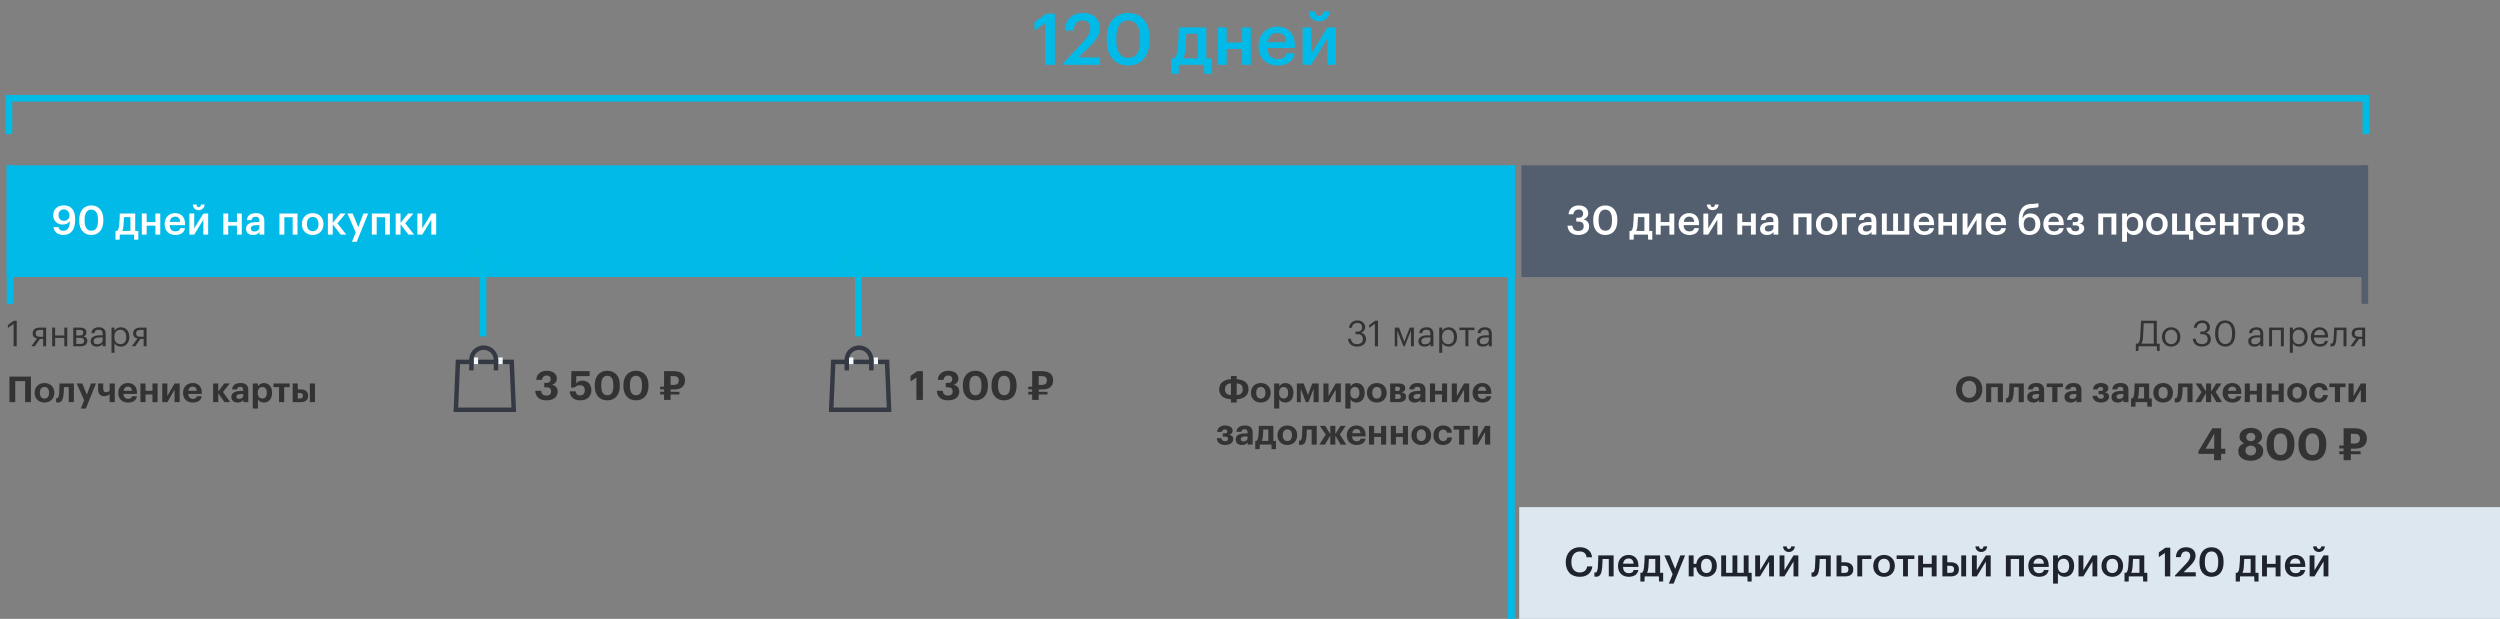<svg width="1119" height="277" viewBox="0 0 1119 277" fill="none" xmlns="http://www.w3.org/2000/svg">
<rect x="0" y="0" width="1119" height="277" fill="#808080" stroke="none"/>
<path d="M467.856 29H472.144V6.12H468.336L463.024 9.896V13.64L467.856 10.344V29ZM475.886 29H492.43V25.704H482.702L487.79 20.744C490.51 18.12 492.27 15.528 492.27 12.552C492.27 8.52 489.454 5.8 484.718 5.8C479.886 5.8 476.878 8.68 476.59 13.672H480.494C480.878 10.44 482.318 9.128 484.59 9.128C486.798 9.128 488.014 10.472 488.014 12.616C488.014 14.792 486.702 16.808 484.526 19.112L475.886 28.232V29ZM504.982 29.32C510.966 29.32 514.55 24.936 514.55 18.056V16.904C514.55 10.024 510.774 5.8 504.982 5.8C499.222 5.8 495.382 10.056 495.382 17V18.152C495.382 25.032 499.158 29.32 504.982 29.32ZM505.078 25.928C501.654 25.928 499.67 23.304 499.67 18.12V16.968C499.67 11.88 501.558 9.128 505.014 9.128C508.438 9.128 510.294 12.072 510.294 16.936V18.056C510.294 23.24 508.598 25.928 505.078 25.928ZM530.597 21.896C530.789 19.848 530.949 17.16 531.013 15.112H536.101V26.12H529.605C530.117 25.096 530.405 23.752 530.597 21.896ZM527.653 29H538.949L539.077 33.064H542.373V26.12H539.941V12.264H527.653C527.653 14.472 527.461 18.792 527.141 21.64C526.853 24.04 526.469 25.704 525.285 26.12H524.229V33.064H527.525L527.653 29ZM555.995 29H559.867V12.264H555.995V19.016H549.051V12.264H545.179V29H549.051V21.896H555.995V29ZM571.82 29.32C576.108 29.32 578.956 27.4 579.5 23.88H575.756C575.468 25.512 574.252 26.44 571.916 26.44C569.036 26.44 567.436 24.648 567.308 21.48H579.564V20.36C579.564 14.376 575.82 11.912 571.66 11.912C566.892 11.912 563.34 15.368 563.34 20.552V20.808C563.34 26.088 566.892 29.32 571.82 29.32ZM567.372 18.888C567.756 16.296 569.324 14.728 571.66 14.728C574.06 14.728 575.532 16.008 575.724 18.888H567.372ZM590.415 9.576C593.071 9.576 594.991 7.752 595.151 5.096H592.271C592.143 6.216 591.599 7.176 590.415 7.176C589.263 7.176 588.783 6.216 588.687 5.096H585.775C585.935 7.752 587.727 9.576 590.415 9.576ZM586.895 29L594.127 17.16V29H597.967V12.264H594.127L586.895 24.104V12.264H583.023V29H586.895Z" fill="#02BAE8"/>
<path d="M959.204 150.984C959.364 148.776 959.476 146.152 959.54 144.696H964.02V153.832H958.452C958.932 153.16 959.124 152.152 959.204 150.984ZM957.22 155H965.428L965.508 157.08H966.66V153.832H965.38V143.56H958.308C958.308 143.56 958.228 147.704 957.956 150.872C957.78 152.552 957.524 153.576 956.708 153.832H955.988V157.08H957.14L957.22 155ZM971.8 155.144C974.184 155.144 975.928 153.4 975.928 150.872V150.744C975.928 148.232 974.184 146.488 971.816 146.488C969.448 146.488 967.704 148.248 967.704 150.76V150.888C967.704 153.336 969.416 155.144 971.8 155.144ZM971.816 154.04C970.12 154.04 969.08 152.792 969.08 150.888V150.76C969.08 148.84 970.136 147.592 971.816 147.592C973.48 147.592 974.552 148.84 974.552 150.776V150.888C974.552 152.776 973.496 154.04 971.816 154.04ZM985.515 155.144C987.883 155.144 989.579 153.896 989.579 151.816C989.579 150.232 988.715 149.288 987.371 148.936C988.411 148.504 989.179 147.736 989.179 146.44C989.179 144.856 987.915 143.416 985.739 143.416C983.563 143.416 982.075 144.904 981.995 146.712H983.211C983.355 145.416 984.315 144.552 985.739 144.552C987.131 144.552 987.819 145.384 987.819 146.472C987.819 147.72 987.163 148.424 985.675 148.424H984.875V149.592H985.739C987.355 149.592 988.155 150.344 988.155 151.816C988.155 153.16 987.339 154.024 985.547 154.024C983.739 154.024 982.923 152.984 982.795 151.624H981.515C981.595 153.624 983.083 155.144 985.515 155.144ZM996.035 155.144C998.851 155.144 1000.47 152.904 1000.47 149.576V148.936C1000.47 145.672 998.819 143.416 996.003 143.416C993.203 143.416 991.491 145.592 991.491 148.968V149.608C991.491 152.936 993.299 155.144 996.035 155.144ZM996.035 153.992C994.131 153.992 992.915 152.488 992.915 149.592V148.952C992.915 146.136 994.067 144.536 996.003 144.536C997.939 144.536 999.059 146.264 999.059 148.92V149.56C999.059 152.456 998.035 153.992 996.035 153.992ZM1009.22 154.088C1008.06 154.088 1007.64 153.544 1007.64 152.68C1007.64 151.448 1008.87 151.032 1010.55 151.032H1011.7V152.072C1011.7 153.368 1010.63 154.088 1009.22 154.088ZM1009.1 155.144C1010.33 155.144 1011.08 154.728 1011.7 153.944V155H1013.03V149.48C1013.03 147.144 1011.58 146.488 1009.98 146.488C1008.36 146.488 1006.84 147.192 1006.66 149.096H1007.99C1008.12 148.072 1008.76 147.592 1009.91 147.592C1011.19 147.592 1011.7 148.152 1011.7 149.48V150.088H1010.5C1008.36 150.088 1006.31 150.744 1006.31 152.68C1006.31 154.392 1007.54 155.144 1009.1 155.144ZM1020.92 155H1022.25V146.632H1015.64V155H1016.97V147.752H1020.92V155ZM1028.97 154.04C1027.34 154.04 1026.22 153.032 1026.22 150.888V150.76C1026.22 148.616 1027.4 147.592 1028.95 147.592C1030.36 147.592 1031.53 148.648 1031.53 150.76V150.888C1031.53 152.92 1030.63 154.04 1028.97 154.04ZM1024.94 157.912H1026.27V153.624C1026.75 154.456 1027.72 155.144 1029.1 155.144C1031.4 155.144 1032.91 153.384 1032.91 150.824V150.696C1032.91 148.088 1031.29 146.488 1029.1 146.488C1027.88 146.488 1026.75 147.224 1026.27 148.04V146.632H1024.94V157.912ZM1038.39 155.144C1040.28 155.144 1041.67 154.264 1041.96 152.584H1040.63C1040.46 153.56 1039.71 154.04 1038.41 154.04C1036.7 154.04 1035.79 152.984 1035.72 151.08H1042.03V150.648C1042.03 147.656 1040.2 146.488 1038.27 146.488C1035.96 146.488 1034.35 148.248 1034.35 150.776V150.904C1034.35 153.48 1036.03 155.144 1038.39 155.144ZM1035.77 150.008C1035.99 148.52 1036.91 147.592 1038.27 147.592C1039.64 147.592 1040.54 148.28 1040.67 150.008H1035.77ZM1045.74 151.768C1045.85 150.536 1045.92 148.856 1045.95 147.752H1048.96V155H1050.28V146.632H1044.76C1044.76 146.632 1044.72 149.736 1044.52 151.688C1044.41 152.856 1044.25 153.8 1043.56 153.8C1043.26 153.8 1043.12 153.736 1043.12 153.736V155C1043.12 155 1043.26 155.08 1043.68 155.08C1045.04 155.08 1045.55 153.976 1045.74 151.768ZM1057.32 147.688V150.712H1055.75C1054.44 150.712 1053.96 150.168 1053.96 149.256V149.208C1053.96 148.232 1054.51 147.688 1055.75 147.688H1057.32ZM1055.88 151.72H1057.32V155H1058.65V146.632H1055.83C1054.07 146.632 1052.63 147.368 1052.63 149.208V149.256C1052.63 150.664 1053.53 151.288 1054.57 151.496L1052.03 155H1053.55L1055.88 151.72Z" fill="#333333"/>
<rect width="675" height="50" transform="translate(3 74)" fill="#02BAE8"/>
<path d="M28.598 98.844C27.122 98.844 26.186 97.818 26.186 96.27C26.186 94.74 27.14 93.714 28.58 93.714C30.056 93.714 31.082 94.722 31.082 96.45C31.082 97.872 30.056 98.844 28.598 98.844ZM28.436 105.162C31.748 105.162 33.62 102.804 33.62 98.574V97.908C33.62 94.2 31.964 91.932 28.598 91.932C25.664 91.932 23.828 93.714 23.828 96.342C23.828 98.88 25.61 100.518 28.094 100.518C29.624 100.518 30.668 99.87 31.262 98.898C31.226 101.832 30.236 103.308 28.4 103.308C27.014 103.308 26.42 102.66 26.186 101.652H23.936C24.242 103.866 25.808 105.162 28.436 105.162ZM40.867 105.18C44.233 105.18 46.249 102.714 46.249 98.844V98.196C46.249 94.326 44.125 91.95 40.867 91.95C37.627 91.95 35.467 94.344 35.467 98.25V98.898C35.467 102.768 37.591 105.18 40.867 105.18ZM40.921 103.272C38.995 103.272 37.879 101.796 37.879 98.88V98.232C37.879 95.37 38.941 93.822 40.885 93.822C42.811 93.822 43.855 95.478 43.855 98.214V98.844C43.855 101.76 42.901 103.272 40.921 103.272ZM55.275 101.004C55.383 99.852 55.473 98.34 55.509 97.188H58.371V103.38H54.717C55.005 102.804 55.167 102.048 55.275 101.004ZM53.619 105H59.973L60.045 107.286H61.899V103.38H60.531V95.586H53.619C53.619 96.828 53.511 99.258 53.331 100.86C53.169 102.21 52.953 103.146 52.287 103.38H51.693V107.286H53.547L53.619 105ZM69.562 105H71.74V95.586H69.562V99.384H65.656V95.586H63.478V105H65.656V101.004H69.562V105ZM78.463 105.18C80.875 105.18 82.477 104.1 82.783 102.12H80.677C80.515 103.038 79.831 103.56 78.517 103.56C76.897 103.56 75.997 102.552 75.925 100.77H82.819V100.14C82.819 96.774 80.713 95.388 78.373 95.388C75.691 95.388 73.693 97.332 73.693 100.248V100.392C73.693 103.362 75.691 105.18 78.463 105.18ZM75.961 99.312C76.177 97.854 77.059 96.972 78.373 96.972C79.723 96.972 80.551 97.692 80.659 99.312H75.961ZM88.923 94.074C90.417 94.074 91.497 93.048 91.587 91.554H89.967C89.895 92.184 89.589 92.724 88.923 92.724C88.275 92.724 88.005 92.184 87.951 91.554H86.313C86.403 93.048 87.411 94.074 88.923 94.074ZM86.943 105L91.011 98.34V105H93.171V95.586H91.011L86.943 102.246V95.586H84.765V105H86.943ZM106.054 105H108.232V95.586H106.054V99.384H102.148V95.586H99.97V105H102.148V101.004H106.054V105ZM113.804 103.614C112.724 103.614 112.292 103.092 112.292 102.3C112.292 101.148 113.354 100.77 115.01 100.77H116.126V101.706C116.126 102.912 115.136 103.614 113.804 103.614ZM113.282 105.18C114.722 105.18 115.55 104.658 116.162 103.848V105H118.304V98.826C118.304 96.252 116.648 95.388 114.542 95.388C112.436 95.388 110.69 96.306 110.51 98.502H112.616C112.724 97.566 113.282 97.026 114.416 97.026C115.694 97.026 116.126 97.656 116.126 98.916V99.402H114.956C112.256 99.402 110.132 100.194 110.132 102.39C110.132 104.352 111.554 105.18 113.282 105.18ZM130.993 105H133.171V95.586H125.089V105H127.267V97.206H130.993V105ZM139.953 105.18C142.725 105.18 144.795 103.272 144.795 100.338V100.194C144.795 97.314 142.725 95.388 139.971 95.388C137.199 95.388 135.129 97.332 135.129 100.248V100.392C135.129 103.254 137.181 105.18 139.953 105.18ZM139.971 103.488C138.315 103.488 137.361 102.282 137.361 100.356V100.212C137.361 98.268 138.351 97.098 139.971 97.098C141.591 97.098 142.563 98.286 142.563 100.23V100.356C142.563 102.282 141.591 103.488 139.971 103.488ZM152.469 105H154.989L151.029 99.942L154.683 95.586H152.307L148.941 99.762V95.586H146.763V105H148.941V100.392L152.469 105ZM157.528 108.222H159.67L164.8 95.586H162.676L160.372 101.652L157.87 95.586H155.512L159.238 104.046L157.528 108.222ZM172.337 105H174.515V95.586H166.433V105H168.611V97.206H172.337V105ZM182.809 105H185.329L181.369 99.942L185.023 95.586H182.647L179.281 99.762V95.586H177.103V105H179.281V100.392L182.809 105ZM189.001 105L193.069 98.34V105H195.229V95.586H193.069L189.001 102.246V95.586H186.823V105H189.001Z" fill="white"/>
<rect width="439" height="50" transform="translate(680 227)" fill="#DDE7F0"/>
<rect width="378" height="50" transform="translate(681 74)" fill="#535E6E"/>
<path d="M706.472 105.18C709.424 105.18 711.296 103.704 711.296 101.328C711.296 99.618 710.306 98.556 708.812 98.214C710.054 97.746 710.9 96.864 710.9 95.406C710.9 93.498 709.334 91.95 706.652 91.95C703.898 91.95 702.224 93.66 702.098 95.892H704.222C704.366 94.596 705.248 93.768 706.616 93.768C707.948 93.768 708.614 94.542 708.614 95.586C708.614 96.792 707.948 97.476 706.472 97.476H705.554V99.186H706.544C708.11 99.186 708.866 99.888 708.866 101.292C708.866 102.57 708.092 103.38 706.418 103.38C704.69 103.38 703.934 102.372 703.808 101.022H701.63C701.738 103.488 703.412 105.18 706.472 105.18ZM718.533 105.18C721.899 105.18 723.915 102.714 723.915 98.844V98.196C723.915 94.326 721.791 91.95 718.533 91.95C715.293 91.95 713.133 94.344 713.133 98.25V98.898C713.133 102.768 715.257 105.18 718.533 105.18ZM718.587 103.272C716.661 103.272 715.545 101.796 715.545 98.88V98.232C715.545 95.37 716.607 93.822 718.551 93.822C720.477 93.822 721.521 95.478 721.521 98.214V98.844C721.521 101.76 720.567 103.272 718.587 103.272ZM732.941 101.004C733.049 99.852 733.139 98.34 733.175 97.188H736.037V103.38H732.383C732.671 102.804 732.833 102.048 732.941 101.004ZM731.285 105H737.639L737.711 107.286H739.565V103.38H738.197V95.586H731.285C731.285 96.828 731.177 99.258 730.997 100.86C730.835 102.21 730.619 103.146 729.953 103.38H729.359V107.286H731.213L731.285 105ZM747.228 105H749.406V95.586H747.228V99.384H743.322V95.586H741.144V105H743.322V101.004H747.228V105ZM756.129 105.18C758.541 105.18 760.143 104.1 760.449 102.12H758.343C758.181 103.038 757.497 103.56 756.183 103.56C754.563 103.56 753.663 102.552 753.591 100.77H760.485V100.14C760.485 96.774 758.379 95.388 756.039 95.388C753.357 95.388 751.359 97.332 751.359 100.248V100.392C751.359 103.362 753.357 105.18 756.129 105.18ZM753.627 99.312C753.843 97.854 754.725 96.972 756.039 96.972C757.389 96.972 758.217 97.692 758.325 99.312H753.627ZM766.589 94.074C768.083 94.074 769.163 93.048 769.253 91.554H767.633C767.561 92.184 767.255 92.724 766.589 92.724C765.941 92.724 765.671 92.184 765.617 91.554H763.979C764.069 93.048 765.077 94.074 766.589 94.074ZM764.609 105L768.677 98.34V105H770.837V95.586H768.677L764.609 102.246V95.586H762.431V105H764.609ZM783.72 105H785.898V95.586H783.72V99.384H779.814V95.586H777.636V105H779.814V101.004H783.72V105ZM791.47 103.614C790.39 103.614 789.958 103.092 789.958 102.3C789.958 101.148 791.02 100.77 792.676 100.77H793.792V101.706C793.792 102.912 792.802 103.614 791.47 103.614ZM790.948 105.18C792.388 105.18 793.216 104.658 793.828 103.848V105H795.97V98.826C795.97 96.252 794.314 95.388 792.208 95.388C790.102 95.388 788.356 96.306 788.176 98.502H790.282C790.39 97.566 790.948 97.026 792.082 97.026C793.36 97.026 793.792 97.656 793.792 98.916V99.402H792.622C789.922 99.402 787.798 100.194 787.798 102.39C787.798 104.352 789.22 105.18 790.948 105.18ZM808.659 105H810.837V95.586H802.755V105H804.933V97.206H808.659V105ZM817.619 105.18C820.391 105.18 822.461 103.272 822.461 100.338V100.194C822.461 97.314 820.391 95.388 817.637 95.388C814.865 95.388 812.795 97.332 812.795 100.248V100.392C812.795 103.254 814.847 105.18 817.619 105.18ZM817.637 103.488C815.981 103.488 815.027 102.282 815.027 100.356V100.212C815.027 98.268 816.017 97.098 817.637 97.098C819.257 97.098 820.229 98.286 820.229 100.23V100.356C820.229 102.282 819.257 103.488 817.637 103.488ZM830.711 97.206V95.586H824.429V105H826.607V97.206H830.711ZM835.345 103.614C834.265 103.614 833.833 103.092 833.833 102.3C833.833 101.148 834.895 100.77 836.551 100.77H837.667V101.706C837.667 102.912 836.677 103.614 835.345 103.614ZM834.823 105.18C836.263 105.18 837.091 104.658 837.703 103.848V105H839.845V98.826C839.845 96.252 838.189 95.388 836.083 95.388C833.977 95.388 832.231 96.306 832.051 98.502H834.157C834.265 97.566 834.823 97.026 835.957 97.026C837.235 97.026 837.667 97.656 837.667 98.916V99.402H836.497C833.797 99.402 831.673 100.194 831.673 102.39C831.673 104.352 833.095 105.18 834.823 105.18ZM842.341 105H854.599V95.586H852.421V103.38H849.559V95.586H847.381V103.38H844.519V95.586H842.341V105ZM861.334 105.18C863.746 105.18 865.348 104.1 865.654 102.12H863.548C863.386 103.038 862.702 103.56 861.388 103.56C859.768 103.56 858.868 102.552 858.796 100.77H865.69V100.14C865.69 96.774 863.584 95.388 861.244 95.388C858.562 95.388 856.564 97.332 856.564 100.248V100.392C856.564 103.362 858.562 105.18 861.334 105.18ZM858.832 99.312C859.048 97.854 859.93 96.972 861.244 96.972C862.594 96.972 863.422 97.692 863.53 99.312H858.832ZM873.72 105H875.898V95.586H873.72V99.384H869.814V95.586H867.636V105H869.814V101.004H873.72V105ZM880.66 105L884.728 98.34V105H886.888V95.586H884.728L880.66 102.246V95.586H878.482V105H880.66ZM893.538 105.18C895.95 105.18 897.552 104.1 897.858 102.12H895.752C895.59 103.038 894.906 103.56 893.592 103.56C891.972 103.56 891.072 102.552 891 100.77H897.894V100.14C897.894 96.774 895.788 95.388 893.448 95.388C890.766 95.388 888.768 97.332 888.768 100.248V100.392C888.768 103.362 890.766 105.18 893.538 105.18ZM891.036 99.312C891.252 97.854 892.134 96.972 893.448 96.972C894.798 96.972 895.626 97.692 895.734 99.312H891.036ZM908.412 105.18C911.166 105.18 913.254 103.344 913.254 100.338V100.23C913.254 97.53 911.508 95.532 908.898 95.532C907.116 95.532 905.982 96.378 905.352 97.602H905.262C905.496 94.956 906.468 93.3 909.114 93.156L909.582 93.12C911.148 93.03 911.85 92.886 912.408 92.652V90.942C911.85 91.14 910.968 91.212 909.618 91.284L909.042 91.302C904.938 91.5 903.588 94.614 903.588 98.772V99.438C903.588 103.398 905.514 105.18 908.412 105.18ZM908.43 103.488C906.774 103.488 905.82 102.3 905.82 100.428V100.338C905.82 98.394 906.846 97.242 908.52 97.242C910.158 97.242 911.022 98.376 911.022 100.284V100.356C911.022 102.336 910.05 103.488 908.43 103.488ZM919.36 105.18C921.772 105.18 923.374 104.1 923.68 102.12H921.574C921.412 103.038 920.728 103.56 919.414 103.56C917.794 103.56 916.894 102.552 916.822 100.77H923.716V100.14C923.716 96.774 921.61 95.388 919.27 95.388C916.588 95.388 914.59 97.332 914.59 100.248V100.392C914.59 103.362 916.588 105.18 919.36 105.18ZM916.858 99.312C917.074 97.854 917.956 96.972 919.27 96.972C920.62 96.972 921.448 97.692 921.556 99.312H916.858ZM932.519 97.926C932.519 96.324 930.989 95.388 928.973 95.388C927.101 95.388 925.463 96.252 925.211 98.412H927.191C927.407 97.53 928.001 97.098 928.883 97.098C929.891 97.098 930.269 97.566 930.269 98.214V98.268C930.269 99.06 929.837 99.438 928.865 99.438H927.749V100.896H929.045C930.143 100.896 930.647 101.292 930.647 102.138V102.192C930.647 103.038 930.125 103.524 929.009 103.524C927.713 103.524 927.137 102.93 926.957 101.904H924.959C925.157 103.956 926.525 105.18 929.027 105.18C931.403 105.18 932.897 103.92 932.897 102.21V102.156C932.897 100.968 932.105 100.266 930.809 100.05C931.961 99.816 932.519 98.97 932.519 97.98V97.926ZM945.083 105H947.261V95.586H939.179V105H941.357V97.206H945.083V105ZM954.565 103.452C952.981 103.452 951.955 102.462 951.955 100.356V100.212C951.955 98.124 953.035 97.098 954.547 97.098C955.969 97.098 957.049 98.124 957.049 100.212V100.356C957.049 102.372 956.167 103.452 954.565 103.452ZM949.849 108.222H952.027V103.524C952.531 104.442 953.611 105.18 955.105 105.18C957.535 105.18 959.281 103.344 959.281 100.32V100.176C959.281 97.134 957.463 95.388 955.105 95.388C953.719 95.388 952.549 96.198 952.027 97.098V95.586H949.849V108.222ZM965.433 105.18C968.205 105.18 970.275 103.272 970.275 100.338V100.194C970.275 97.314 968.205 95.388 965.451 95.388C962.679 95.388 960.609 97.332 960.609 100.248V100.392C960.609 103.254 962.661 105.18 965.433 105.18ZM965.451 103.488C963.795 103.488 962.841 102.282 962.841 100.356V100.212C962.841 98.268 963.831 97.098 965.451 97.098C967.071 97.098 968.043 98.286 968.043 100.23V100.356C968.043 102.282 967.071 103.488 965.451 103.488ZM981.693 107.286V103.38H980.325V95.586H978.147V103.38H974.421V95.586H972.243V105H979.767L979.875 107.286H981.693ZM987.334 105.18C989.746 105.18 991.348 104.1 991.654 102.12H989.548C989.386 103.038 988.702 103.56 987.388 103.56C985.768 103.56 984.868 102.552 984.796 100.77H991.69V100.14C991.69 96.774 989.584 95.388 987.244 95.388C984.562 95.388 982.564 97.332 982.564 100.248V100.392C982.564 103.362 984.562 105.18 987.334 105.18ZM984.832 99.312C985.048 97.854 985.93 96.972 987.244 96.972C988.594 96.972 989.422 97.692 989.53 99.312H984.832ZM999.72 105H1001.9V95.586H999.72V99.384H995.814V95.586H993.636V105H995.814V101.004H999.72V105ZM1011.52 95.586H1003.58V97.206H1006.46V105H1008.64V97.206H1011.52V95.586ZM1017.15 105.18C1019.92 105.18 1021.99 103.272 1021.99 100.338V100.194C1021.99 97.314 1019.92 95.388 1017.17 95.388C1014.39 95.388 1012.32 97.332 1012.32 100.248V100.392C1012.32 103.254 1014.38 105.18 1017.15 105.18ZM1017.17 103.488C1015.51 103.488 1014.56 102.282 1014.56 100.356V100.212C1014.56 98.268 1015.55 97.098 1017.17 97.098C1018.79 97.098 1019.76 98.286 1019.76 100.23V100.356C1019.76 102.282 1018.79 103.488 1017.17 103.488ZM1023.96 105H1028.1C1030.35 105 1031.61 104.028 1031.61 102.228V102.174C1031.61 100.95 1030.82 100.302 1029.52 100.05C1030.67 99.78 1031.19 98.97 1031.19 97.98V97.944C1031.19 96.216 1029.74 95.586 1027.76 95.586H1023.96V105ZM1027.38 97.044C1028.4 97.044 1028.96 97.296 1028.96 98.16V98.196C1028.96 99.06 1028.49 99.438 1027.45 99.438H1026.14V97.044H1027.38ZM1027.76 100.896C1028.85 100.896 1029.38 101.31 1029.38 102.21V102.246C1029.38 103.164 1028.8 103.542 1027.68 103.542H1026.14V100.896H1027.76Z" fill="white"/>
<path d="M4 60L4 44H1059V60" stroke="#00BBE4" stroke-width="3"/>
<path d="M6.088 155H7.48V143.56H6.184L3.528 145.48V146.776L6.088 144.936V155ZM19.321 147.688V150.712H17.753C16.441 150.712 15.961 150.168 15.961 149.256V149.208C15.961 148.232 16.505 147.688 17.753 147.688H19.321ZM17.881 151.72H19.321V155H20.649V146.632H17.833C16.073 146.632 14.633 147.368 14.633 149.208V149.256C14.633 150.664 15.529 151.288 16.569 151.496L14.025 155H15.545L17.881 151.72ZM28.784 155H30.112V146.632H28.784V150.152H24.672V146.632H23.344V155H24.672V151.272H28.784V155ZM32.797 155H36.077C37.901 155 39.069 154.2 39.069 152.536V152.488C39.069 151.4 38.381 150.824 37.325 150.6C38.269 150.36 38.669 149.56 38.669 148.808V148.76C38.669 147.112 37.293 146.632 35.725 146.632H32.797V155ZM35.709 147.688C36.717 147.688 37.277 147.944 37.277 148.824V148.872C37.277 149.784 36.829 150.168 35.725 150.168H34.125V147.688H35.709ZM35.949 151.224C37.101 151.224 37.677 151.624 37.677 152.568V152.616C37.677 153.544 37.117 153.944 35.949 153.944H34.125V151.224H35.949ZM43.49 154.088C42.322 154.088 41.906 153.544 41.906 152.68C41.906 151.448 43.138 151.032 44.818 151.032H45.97V152.072C45.97 153.368 44.898 154.088 43.49 154.088ZM43.362 155.144C44.594 155.144 45.346 154.728 45.97 153.944V155H47.298V149.48C47.298 147.144 45.842 146.488 44.242 146.488C42.626 146.488 41.106 147.192 40.93 149.096H42.258C42.386 148.072 43.026 147.592 44.178 147.592C45.458 147.592 45.97 148.152 45.97 149.48V150.088H44.77C42.626 150.088 40.578 150.744 40.578 152.68C40.578 154.392 41.81 155.144 43.362 155.144ZM53.938 154.04C52.306 154.04 51.187 153.032 51.187 150.888V150.76C51.187 148.616 52.37 147.592 53.922 147.592C55.331 147.592 56.498 148.648 56.498 150.76V150.888C56.498 152.92 55.602 154.04 53.938 154.04ZM49.907 157.912H51.234V153.624C51.715 154.456 52.691 155.144 54.066 155.144C56.37 155.144 57.874 153.384 57.874 150.824V150.696C57.874 148.088 56.258 146.488 54.066 146.488C52.85 146.488 51.715 147.224 51.234 148.04V146.632H49.907V157.912ZM64.29 147.688V150.712H62.722C61.41 150.712 60.93 150.168 60.93 149.256V149.208C60.93 148.232 61.474 147.688 62.722 147.688H64.29ZM62.85 151.72H64.29V155H65.618V146.632H62.802C61.042 146.632 59.602 147.368 59.602 149.208V149.256C59.602 150.664 60.498 151.288 61.538 151.496L58.994 155H60.514L62.85 151.72Z" fill="#333333"/>
<path d="M607.374 155.144C609.742 155.144 611.438 153.896 611.438 151.816C611.438 150.232 610.574 149.288 609.23 148.936C610.27 148.504 611.038 147.736 611.038 146.44C611.038 144.856 609.774 143.416 607.598 143.416C605.422 143.416 603.934 144.904 603.854 146.712H605.07C605.214 145.416 606.174 144.552 607.598 144.552C608.99 144.552 609.678 145.384 609.678 146.472C609.678 147.72 609.022 148.424 607.534 148.424H606.734V149.592H607.598C609.214 149.592 610.014 150.344 610.014 151.816C610.014 153.16 609.198 154.024 607.406 154.024C605.598 154.024 604.782 152.984 604.654 151.624H603.374C603.454 153.624 604.942 155.144 607.374 155.144ZM615.401 155H616.793V143.56H615.497L612.84 145.48V146.776L615.401 144.936V155ZM628.17 155H628.778L631.546 147.944V155H632.858V146.632H631.002L628.57 152.888L626.202 146.632H624.298V155H625.434V147.944L628.17 155ZM637.787 154.088C636.619 154.088 636.203 153.544 636.203 152.68C636.203 151.448 637.435 151.032 639.115 151.032H640.267V152.072C640.267 153.368 639.195 154.088 637.787 154.088ZM637.659 155.144C638.891 155.144 639.643 154.728 640.267 153.944V155H641.595V149.48C641.595 147.144 640.139 146.488 638.539 146.488C636.923 146.488 635.403 147.192 635.227 149.096H636.555C636.683 148.072 637.323 147.592 638.475 147.592C639.755 147.592 640.267 148.152 640.267 149.48V150.088H639.067C636.923 150.088 634.875 150.744 634.875 152.68C634.875 154.392 636.107 155.144 637.659 155.144ZM648.235 154.04C646.603 154.04 645.483 153.032 645.483 150.888V150.76C645.483 148.616 646.667 147.592 648.219 147.592C649.627 147.592 650.795 148.648 650.795 150.76V150.888C650.795 152.92 649.899 154.04 648.235 154.04ZM644.203 157.912H645.531V153.624C646.011 154.456 646.987 155.144 648.363 155.144C650.667 155.144 652.171 153.384 652.171 150.824V150.696C652.171 148.088 650.555 146.488 648.363 146.488C647.147 146.488 646.011 147.224 645.531 148.04V146.632H644.203V157.912ZM659.95 146.632H653.214V147.752H655.918V155H657.246V147.752H659.95V146.632ZM663.927 154.088C662.759 154.088 662.343 153.544 662.343 152.68C662.343 151.448 663.575 151.032 665.255 151.032H666.407V152.072C666.407 153.368 665.335 154.088 663.927 154.088ZM663.799 155.144C665.031 155.144 665.783 154.728 666.407 153.944V155H667.735V149.48C667.735 147.144 666.279 146.488 664.679 146.488C663.063 146.488 661.543 147.192 661.367 149.096H662.695C662.823 148.072 663.463 147.592 664.615 147.592C665.895 147.592 666.407 148.152 666.407 149.48V150.088H665.207C663.063 150.088 661.015 150.744 661.015 152.68C661.015 154.392 662.247 155.144 663.799 155.144Z" fill="#333333"/>
<path d="M553.557 169.744V168.304H550.981V169.744C548.069 169.824 545.717 171.264 545.701 174.176V174.288C545.701 177.152 547.925 178.608 550.981 178.688V180.16H553.557V178.688C556.469 178.608 558.821 177.184 558.837 174.272V174.144C558.837 171.28 556.629 169.824 553.557 169.744ZM550.981 176.816C549.461 176.752 548.293 176.096 548.293 174.288V174.176C548.309 172.336 549.509 171.664 550.981 171.6V176.816ZM553.557 171.616C555.093 171.68 556.261 172.336 556.261 174.144V174.272C556.245 176.128 555.029 176.768 553.557 176.832V171.616ZM564.334 180.176C566.846 180.176 568.75 178.496 568.75 175.856V175.728C568.75 173.12 566.862 171.44 564.35 171.44C561.838 171.44 559.934 173.152 559.934 175.776V175.904C559.934 178.512 561.838 180.176 564.334 180.176ZM564.35 178.416C563.038 178.416 562.302 177.456 562.302 175.856V175.728C562.302 174.128 563.07 173.2 564.35 173.2C565.646 173.2 566.398 174.16 566.398 175.76V175.872C566.398 177.456 565.646 178.416 564.35 178.416ZM574.594 178.368C573.33 178.368 572.53 177.552 572.53 175.872V175.744C572.53 174.064 573.362 173.216 574.578 173.216C575.746 173.216 576.578 174.048 576.578 175.744V175.872C576.578 177.504 575.874 178.368 574.594 178.368ZM570.29 182.848H572.61V178.72C573.042 179.536 573.986 180.176 575.282 180.176C577.362 180.176 578.93 178.624 578.93 175.856V175.728C578.93 172.96 577.33 171.44 575.282 171.44C574.05 171.44 573.074 172.144 572.61 172.944V171.632H570.29V182.848ZM584.493 180H585.661L587.965 174.016V180H590.237V171.632H587.389L585.437 176.784L583.533 171.632H580.477V180H582.221V174.016L584.493 180ZM594.641 180L597.873 174.416V180H600.161V171.632H597.873L594.641 177.216V171.632H592.353V180H594.641ZM606.484 178.368C605.22 178.368 604.42 177.552 604.42 175.872V175.744C604.42 174.064 605.252 173.216 606.468 173.216C607.636 173.216 608.468 174.048 608.468 175.744V175.872C608.468 177.504 607.764 178.368 606.484 178.368ZM602.18 182.848H604.5V178.72C604.932 179.536 605.876 180.176 607.172 180.176C609.252 180.176 610.82 178.624 610.82 175.856V175.728C610.82 172.96 609.22 171.44 607.172 171.44C605.94 171.44 604.964 172.144 604.5 172.944V171.632H602.18V182.848ZM616.256 180.176C618.768 180.176 620.672 178.496 620.672 175.856V175.728C620.672 173.12 618.784 171.44 616.272 171.44C613.76 171.44 611.856 173.152 611.856 175.776V175.904C611.856 178.512 613.76 180.176 616.256 180.176ZM616.272 178.416C614.96 178.416 614.224 177.456 614.224 175.856V175.728C614.224 174.128 614.992 173.2 616.272 173.2C617.568 173.2 618.32 174.16 618.32 175.76V175.872C618.32 177.456 617.568 178.416 616.272 178.416ZM622.228 180H626.132C628.244 180 629.348 179.088 629.348 177.52V177.504C629.348 176.4 628.628 175.808 627.412 175.6C628.5 175.344 629.012 174.688 629.012 173.728V173.696C629.012 172.24 627.748 171.632 625.876 171.632H622.228V180ZM625.332 173.088C626.18 173.088 626.644 173.28 626.644 173.984V174C626.644 174.688 626.26 174.992 625.428 174.992H624.516V173.088H625.332ZM625.732 176.432C626.596 176.432 626.996 176.784 626.996 177.488V177.504C626.996 178.256 626.532 178.56 625.62 178.56H624.516V176.432H625.732ZM633.937 178.56C633.089 178.56 632.721 178.16 632.721 177.552C632.721 176.656 633.505 176.368 634.849 176.368H635.745V177.072C635.745 178 634.961 178.56 633.937 178.56ZM633.249 180.176C634.561 180.176 635.297 179.664 635.777 178.992V180H638.033V174.544C638.033 172.272 636.577 171.44 634.529 171.44C632.481 171.44 630.913 172.32 630.769 174.304H632.961C633.057 173.584 633.473 173.12 634.385 173.12C635.441 173.12 635.745 173.664 635.745 174.656V174.992H634.801C632.241 174.992 630.449 175.728 630.449 177.68C630.449 179.44 631.729 180.176 633.249 180.176ZM645.432 180H647.72V171.632H645.432V174.912H642.328V171.632H640.04V180H642.328V176.56H645.432V180ZM652.094 180L655.326 174.416V180H657.614V171.632H655.326L652.094 177.216V171.632H649.806V180H652.094ZM663.489 180.176C665.777 180.176 667.217 179.168 667.489 177.36H665.297C665.153 178.064 664.625 178.528 663.553 178.528C662.289 178.528 661.537 177.728 661.473 176.336H667.505V175.696C667.505 172.704 665.585 171.44 663.425 171.44C660.993 171.44 659.121 173.152 659.121 175.792V175.92C659.121 178.592 660.961 180.176 663.489 180.176ZM661.505 174.912C661.681 173.728 662.385 173.04 663.425 173.04C664.529 173.04 665.169 173.648 665.249 174.912H661.505ZM551.724 192.696C551.724 191.288 550.284 190.44 548.316 190.44C546.572 190.44 545.004 191.304 544.78 193.304H546.844C547.036 192.584 547.532 192.216 548.252 192.216C549.068 192.216 549.356 192.568 549.356 193.064V193.096C549.356 193.688 549.004 193.992 548.268 193.992H547.324V195.432H548.412C549.26 195.432 549.644 195.752 549.644 196.376V196.424C549.644 197.096 549.228 197.48 548.396 197.48C547.372 197.48 546.876 197.016 546.668 196.152H544.604C544.828 198.024 546.076 199.176 548.428 199.176C550.588 199.176 552.012 198.04 552.012 196.52V196.472C552.012 195.416 551.324 194.792 550.124 194.6C551.196 194.376 551.724 193.688 551.724 192.728V192.696ZM556.593 197.56C555.745 197.56 555.377 197.16 555.377 196.552C555.377 195.656 556.161 195.368 557.505 195.368H558.401V196.072C558.401 197 557.617 197.56 556.593 197.56ZM555.905 199.176C557.217 199.176 557.953 198.664 558.433 197.992V199H560.689V193.544C560.689 191.272 559.233 190.44 557.185 190.44C555.137 190.44 553.569 191.32 553.425 193.304H555.617C555.713 192.584 556.129 192.12 557.041 192.12C558.097 192.12 558.401 192.664 558.401 193.656V193.992H557.457C554.897 193.992 553.105 194.728 553.105 196.68C553.105 198.44 554.385 199.176 555.905 199.176ZM565.288 195.256C565.384 194.36 565.432 193.24 565.448 192.264H567.688V197.352H564.824C565.08 196.824 565.208 196.136 565.288 195.256ZM563.88 199H569.112L569.144 201.032H571.144V197.352H569.96V190.632H563.448C563.448 192.408 563.384 194.008 563.256 195.08C563.112 196.36 562.872 197.128 562.328 197.352H561.848V201.032H563.848L563.88 199ZM576.209 199.176C578.721 199.176 580.625 197.496 580.625 194.856V194.728C580.625 192.12 578.737 190.44 576.225 190.44C573.713 190.44 571.809 192.152 571.809 194.776V194.904C571.809 197.512 573.713 199.176 576.209 199.176ZM576.225 197.416C574.913 197.416 574.177 196.456 574.177 194.856V194.728C574.177 193.128 574.945 192.2 576.225 192.2C577.521 192.2 578.273 193.16 578.273 194.76V194.872C578.273 196.456 577.521 197.416 576.225 197.416ZM584.775 195.56C584.871 194.584 584.919 193.352 584.935 192.28H587.095V199H589.383V190.632H582.935C582.935 190.632 582.887 194.008 582.775 195.096C582.663 196.472 582.391 197.256 581.783 197.256C581.543 197.256 581.431 197.192 581.431 197.192V199.032C581.431 199.032 581.671 199.16 582.231 199.16C583.911 199.16 584.535 197.88 584.775 195.56ZM595.43 199H597.702V194.968L600.07 199H602.598L599.718 194.456L602.358 190.632H599.99L597.702 194.28V190.632H595.43V194.264L593.158 190.632H590.774L593.414 194.504L590.566 199H593.046L595.43 195V199ZM607.208 199.176C609.496 199.176 610.936 198.168 611.208 196.36H609.016C608.872 197.064 608.344 197.528 607.272 197.528C606.008 197.528 605.256 196.728 605.192 195.336H611.224V194.696C611.224 191.704 609.304 190.44 607.144 190.44C604.712 190.44 602.84 192.152 602.84 194.792V194.92C602.84 197.592 604.68 199.176 607.208 199.176ZM605.224 193.912C605.4 192.728 606.104 192.04 607.144 192.04C608.248 192.04 608.888 192.648 608.968 193.912H605.224ZM618.151 199H620.439V190.632H618.151V193.912H615.047V190.632H612.759V199H615.047V195.56H618.151V199ZM627.916 199H630.204V190.632H627.916V193.912H624.812V190.632H622.524V199H624.812V195.56H627.916V199ZM636.162 199.176C638.674 199.176 640.578 197.496 640.578 194.856V194.728C640.578 192.12 638.69 190.44 636.178 190.44C633.666 190.44 631.762 192.152 631.762 194.776V194.904C631.762 197.512 633.666 199.176 636.162 199.176ZM636.178 197.416C634.866 197.416 634.13 196.456 634.13 194.856V194.728C634.13 193.128 634.898 192.2 636.178 192.2C637.474 192.2 638.226 193.16 638.226 194.76V194.872C638.226 196.456 637.474 197.416 636.178 197.416ZM645.91 199.176C648.342 199.176 649.782 197.8 649.91 195.816H647.814C647.702 196.888 646.95 197.432 646.022 197.432C644.726 197.432 643.974 196.568 643.974 194.888V194.76C643.974 193.16 644.774 192.264 645.974 192.264C646.918 192.264 647.51 192.712 647.67 193.688H649.862C649.654 191.288 647.862 190.44 645.926 190.44C643.542 190.44 641.606 192.088 641.606 194.792V194.92C641.606 197.656 643.462 199.176 645.91 199.176ZM657.88 190.632H650.616V192.28H653.096V199H655.4V192.28H657.88V190.632ZM661.484 199L664.716 193.416V199H667.004V190.632H664.716L661.484 196.216V190.632H659.196V199H661.484Z" fill="#333333"/>
<path d="M11.256 180H13.848V168.56H4.232V180H6.824V170.608H11.256V180ZM19.896 180.176C22.408 180.176 24.312 178.496 24.312 175.856V175.728C24.312 173.12 22.424 171.44 19.912 171.44C17.4 171.44 15.496 173.152 15.496 175.776V175.904C15.496 178.512 17.4 180.176 19.896 180.176ZM19.912 178.416C18.6 178.416 17.864 177.456 17.864 175.856V175.728C17.864 174.128 18.632 173.2 19.912 173.2C21.208 173.2 21.96 174.16 21.96 175.76V175.872C21.96 177.456 21.208 178.416 19.912 178.416ZM28.462 176.56C28.558 175.584 28.606 174.352 28.622 173.28H30.782V180H33.07V171.632H26.622C26.622 171.632 26.574 175.008 26.462 176.096C26.35 177.472 26.078 178.256 25.47 178.256C25.23 178.256 25.118 178.192 25.118 178.192V180.032C25.118 180.032 25.358 180.16 25.918 180.16C27.598 180.16 28.222 178.88 28.462 176.56ZM36.189 182.848H38.429L42.957 171.632H40.733L38.861 176.656L36.829 171.632H34.333L37.661 179.152L36.189 182.848ZM51.38 180V171.632H49.075V174.848C48.916 175.056 48.468 175.552 47.523 175.552C46.58 175.552 46.212 175.024 46.212 173.888V171.632H43.907V174.208C43.907 176.384 45.044 177.344 46.611 177.344C48.196 177.344 48.9 176.592 49.075 176.4V180H51.38ZM57.302 180.176C59.59 180.176 61.03 179.168 61.302 177.36H59.11C58.966 178.064 58.438 178.528 57.366 178.528C56.102 178.528 55.35 177.728 55.286 176.336H61.318V175.696C61.318 172.704 59.398 171.44 57.238 171.44C54.806 171.44 52.934 173.152 52.934 175.792V175.92C52.934 178.592 54.774 180.176 57.302 180.176ZM55.318 174.912C55.494 173.728 56.198 173.04 57.238 173.04C58.342 173.04 58.982 173.648 59.062 174.912H55.318ZM68.245 180H70.532V171.632H68.245V174.912H65.141V171.632H62.852V180H65.141V176.56H68.245V180ZM74.906 180L78.138 174.416V180H80.426V171.632H78.138L74.906 177.216V171.632H72.618V180H74.906ZM86.302 180.176C88.59 180.176 90.03 179.168 90.302 177.36H88.11C87.966 178.064 87.438 178.528 86.366 178.528C85.102 178.528 84.35 177.728 84.286 176.336H90.318V175.696C90.318 172.704 88.398 171.44 86.238 171.44C83.806 171.44 81.934 173.152 81.934 175.792V175.92C81.934 178.592 83.774 180.176 86.302 180.176ZM84.318 174.912C84.494 173.728 85.198 173.04 86.238 173.04C87.342 173.04 87.982 173.648 88.062 174.912H84.318ZM100.471 180H103.095L99.799 175.456L102.855 171.632H100.391L97.687 175.216V171.632H95.383V180H97.687V176.048L100.471 180ZM107.046 178.56C106.198 178.56 105.83 178.16 105.83 177.552C105.83 176.656 106.614 176.368 107.958 176.368H108.854V177.072C108.854 178 108.07 178.56 107.046 178.56ZM106.358 180.176C107.67 180.176 108.406 179.664 108.886 178.992V180H111.142V174.544C111.142 172.272 109.686 171.44 107.638 171.44C105.59 171.44 104.022 172.32 103.878 174.304H106.07C106.166 173.584 106.582 173.12 107.494 173.12C108.55 173.12 108.854 173.664 108.854 174.656V174.992H107.91C105.35 174.992 103.558 175.728 103.558 177.68C103.558 179.44 104.838 180.176 106.358 180.176ZM117.437 178.368C116.173 178.368 115.373 177.552 115.373 175.872V175.744C115.373 174.064 116.205 173.216 117.421 173.216C118.589 173.216 119.421 174.048 119.421 175.744V175.872C119.421 177.504 118.717 178.368 117.437 178.368ZM113.133 182.848H115.453V178.72C115.885 179.536 116.829 180.176 118.125 180.176C120.205 180.176 121.773 178.624 121.773 175.856V175.728C121.773 172.96 120.173 171.44 118.125 171.44C116.893 171.44 115.917 172.144 115.453 172.944V171.632H113.133V182.848ZM129.677 171.632H122.413V173.28H124.893V180H127.197V173.28H129.677V171.632ZM138.689 180H140.977V171.632H138.689V180ZM130.993 180H134.609C136.705 180 137.921 179.008 137.921 177.184V177.136C137.921 175.296 136.625 174.288 134.689 174.288H133.281V171.632H130.993V180ZM133.281 178.368V175.904H134.193C135.153 175.904 135.585 176.32 135.585 177.12V177.168C135.585 178.032 135.121 178.368 134.193 178.368H133.281Z" fill="#333333"/>
<path d="M881.387 180.176C884.955 180.176 887.291 177.696 887.291 174.288V174.16C887.291 170.72 884.843 168.4 881.403 168.4C878.011 168.4 875.515 170.816 875.515 174.224V174.352C875.515 177.696 877.803 180.176 881.387 180.176ZM881.435 178.112C879.563 178.112 878.219 176.672 878.219 174.336V174.208C878.219 171.904 879.419 170.448 881.403 170.448C883.403 170.448 884.587 171.968 884.587 174.192V174.32C884.587 176.624 883.371 178.112 881.435 178.112ZM894.21 180H896.498V171.632H888.978V180H891.266V173.28H894.21V180ZM901.243 176.56C901.339 175.584 901.387 174.352 901.403 173.28H903.563V180H905.851V171.632H899.403C899.403 171.632 899.355 175.008 899.243 176.096C899.131 177.472 898.859 178.256 898.251 178.256C898.011 178.256 897.899 178.192 897.899 178.192V180.032C897.899 180.032 898.139 180.16 898.699 180.16C900.379 180.16 901.003 178.88 901.243 176.56ZM910.859 178.56C910.011 178.56 909.643 178.16 909.643 177.552C909.643 176.656 910.427 176.368 911.771 176.368H912.667V177.072C912.667 178 911.883 178.56 910.859 178.56ZM910.171 180.176C911.483 180.176 912.219 179.664 912.699 178.992V180H914.955V174.544C914.955 172.272 913.499 171.44 911.451 171.44C909.403 171.44 907.835 172.32 907.691 174.304H909.883C909.979 173.584 910.395 173.12 911.307 173.12C912.363 173.12 912.667 173.664 912.667 174.656V174.992H911.723C909.163 174.992 907.371 175.728 907.371 177.68C907.371 179.44 908.651 180.176 910.171 180.176ZM923.38 171.632H916.116V173.28H918.596V180H920.9V173.28H923.38V171.632ZM927.546 178.56C926.698 178.56 926.33 178.16 926.33 177.552C926.33 176.656 927.114 176.368 928.458 176.368H929.354V177.072C929.354 178 928.57 178.56 927.546 178.56ZM926.858 180.176C928.17 180.176 928.906 179.664 929.386 178.992V180H931.642V174.544C931.642 172.272 930.186 171.44 928.138 171.44C926.09 171.44 924.522 172.32 924.378 174.304H926.57C926.666 173.584 927.082 173.12 927.994 173.12C929.05 173.12 929.354 173.664 929.354 174.656V174.992H928.41C925.85 174.992 924.058 175.728 924.058 177.68C924.058 179.44 925.338 180.176 926.858 180.176ZM943.724 173.696C943.724 172.288 942.284 171.44 940.316 171.44C938.572 171.44 937.004 172.304 936.78 174.304H938.844C939.036 173.584 939.532 173.216 940.252 173.216C941.068 173.216 941.356 173.568 941.356 174.064V174.096C941.356 174.688 941.004 174.992 940.268 174.992H939.324V176.432H940.412C941.26 176.432 941.644 176.752 941.644 177.376V177.424C941.644 178.096 941.228 178.48 940.396 178.48C939.372 178.48 938.876 178.016 938.668 177.152H936.604C936.828 179.024 938.076 180.176 940.428 180.176C942.588 180.176 944.012 179.04 944.012 177.52V177.472C944.012 176.416 943.324 175.792 942.124 175.6C943.196 175.376 943.724 174.688 943.724 173.728V173.696ZM948.593 178.56C947.745 178.56 947.377 178.16 947.377 177.552C947.377 176.656 948.161 176.368 949.505 176.368H950.401V177.072C950.401 178 949.617 178.56 948.593 178.56ZM947.905 180.176C949.217 180.176 949.953 179.664 950.433 178.992V180H952.689V174.544C952.689 172.272 951.233 171.44 949.185 171.44C947.137 171.44 945.569 172.32 945.425 174.304H947.617C947.713 173.584 948.129 173.12 949.041 173.12C950.097 173.12 950.401 173.664 950.401 174.656V174.992H949.457C946.897 174.992 945.105 175.728 945.105 177.68C945.105 179.44 946.385 180.176 947.905 180.176ZM957.288 176.256C957.384 175.36 957.432 174.24 957.448 173.264H959.688V178.352H956.824C957.08 177.824 957.208 177.136 957.288 176.256ZM955.88 180H961.112L961.144 182.032H963.144V178.352H961.96V171.632H955.448C955.448 173.408 955.384 175.008 955.256 176.08C955.112 177.36 954.872 178.128 954.328 178.352H953.848V182.032H955.848L955.88 180ZM968.209 180.176C970.721 180.176 972.625 178.496 972.625 175.856V175.728C972.625 173.12 970.737 171.44 968.225 171.44C965.713 171.44 963.809 173.152 963.809 175.776V175.904C963.809 178.512 965.713 180.176 968.209 180.176ZM968.225 178.416C966.913 178.416 966.177 177.456 966.177 175.856V175.728C966.177 174.128 966.945 173.2 968.225 173.2C969.521 173.2 970.273 174.16 970.273 175.76V175.872C970.273 177.456 969.521 178.416 968.225 178.416ZM976.775 176.56C976.871 175.584 976.919 174.352 976.935 173.28H979.095V180H981.383V171.632H974.935C974.935 171.632 974.887 175.008 974.775 176.096C974.663 177.472 974.391 178.256 973.783 178.256C973.543 178.256 973.431 178.192 973.431 178.192V180.032C973.431 180.032 973.671 180.16 974.231 180.16C975.911 180.16 976.535 178.88 976.775 176.56ZM987.43 180H989.702V175.968L992.07 180H994.598L991.718 175.456L994.358 171.632H991.99L989.702 175.28V171.632H987.43V175.264L985.158 171.632H982.774L985.414 175.504L982.566 180H985.046L987.43 176V180ZM999.208 180.176C1001.5 180.176 1002.94 179.168 1003.21 177.36H1001.02C1000.87 178.064 1000.34 178.528 999.272 178.528C998.008 178.528 997.256 177.728 997.192 176.336H1003.22V175.696C1003.22 172.704 1001.3 171.44 999.144 171.44C996.712 171.44 994.84 173.152 994.84 175.792V175.92C994.84 178.592 996.68 180.176 999.208 180.176ZM997.224 174.912C997.4 173.728 998.104 173.04 999.144 173.04C1000.25 173.04 1000.89 173.648 1000.97 174.912H997.224ZM1010.15 180H1012.44V171.632H1010.15V174.912H1007.05V171.632H1004.76V180H1007.05V176.56H1010.15V180ZM1019.92 180H1022.2V171.632H1019.92V174.912H1016.81V171.632H1014.52V180H1016.81V176.56H1019.92V180ZM1028.16 180.176C1030.67 180.176 1032.58 178.496 1032.58 175.856V175.728C1032.58 173.12 1030.69 171.44 1028.18 171.44C1025.67 171.44 1023.76 173.152 1023.76 175.776V175.904C1023.76 178.512 1025.67 180.176 1028.16 180.176ZM1028.18 178.416C1026.87 178.416 1026.13 177.456 1026.13 175.856V175.728C1026.13 174.128 1026.9 173.2 1028.18 173.2C1029.47 173.2 1030.23 174.16 1030.23 175.76V175.872C1030.23 177.456 1029.47 178.416 1028.18 178.416ZM1037.91 180.176C1040.34 180.176 1041.78 178.8 1041.91 176.816H1039.81C1039.7 177.888 1038.95 178.432 1038.02 178.432C1036.73 178.432 1035.97 177.568 1035.97 175.888V175.76C1035.97 174.16 1036.77 173.264 1037.97 173.264C1038.92 173.264 1039.51 173.712 1039.67 174.688H1041.86C1041.65 172.288 1039.86 171.44 1037.93 171.44C1035.54 171.44 1033.61 173.088 1033.61 175.792V175.92C1033.61 178.656 1035.46 180.176 1037.91 180.176ZM1049.88 171.632H1042.62V173.28H1045.1V180H1047.4V173.28H1049.88V171.632ZM1053.48 180L1056.72 174.416V180H1059V171.632H1056.72L1053.48 177.216V171.632H1051.2V180H1053.48ZM991.036 206H994.176V203.16H996.056V200.84H994.176V191.7H990.196L984.016 201.98V203.16H991.036V206ZM987.256 200.84L991.096 194.14V200.84H987.256ZM1007.45 206.22C1010.63 206.22 1013.03 204.68 1013.03 201.88C1013.03 200.18 1012.09 198.94 1010.41 198.36C1011.67 197.8 1012.49 196.82 1012.49 195.38C1012.49 192.94 1010.21 191.5 1007.47 191.5C1004.79 191.5 1002.41 192.92 1002.41 195.4C1002.41 196.84 1003.19 197.84 1004.49 198.38C1002.85 198.96 1001.85 200.22 1001.85 201.96C1001.85 204.76 1004.29 206.22 1007.45 206.22ZM1007.49 197.48C1006.37 197.48 1005.43 196.78 1005.43 195.62C1005.43 194.46 1006.33 193.76 1007.47 193.76C1008.61 193.76 1009.49 194.5 1009.49 195.6C1009.49 196.78 1008.65 197.48 1007.49 197.48ZM1007.45 203.86C1006.13 203.86 1005.07 203.08 1005.07 201.66C1005.07 200.24 1006.15 199.46 1007.47 199.46C1008.81 199.46 1009.83 200.24 1009.83 201.64C1009.83 203.06 1008.81 203.86 1007.45 203.86ZM1020.75 206.22C1024.61 206.22 1026.99 203.5 1026.99 199.12V198.46C1026.99 194.02 1024.45 191.5 1020.77 191.5C1017.09 191.5 1014.53 194.12 1014.53 198.52V199.2C1014.53 203.58 1016.95 206.22 1020.75 206.22ZM1020.83 203.68C1018.83 203.68 1017.77 202.18 1017.77 199.18V198.5C1017.77 195.54 1018.79 194 1020.79 194C1022.77 194 1023.77 195.62 1023.77 198.5V199.14C1023.77 202.14 1022.85 203.68 1020.83 203.68ZM1035.01 206.22C1038.87 206.22 1041.25 203.5 1041.25 199.12V198.46C1041.25 194.02 1038.71 191.5 1035.03 191.5C1031.35 191.5 1028.79 194.12 1028.79 198.52V199.2C1028.79 203.58 1031.21 206.22 1035.01 206.22ZM1035.09 203.68C1033.09 203.68 1032.03 202.18 1032.03 199.18V198.5C1032.03 195.54 1033.05 194 1035.05 194C1037.03 194 1038.03 195.62 1038.03 198.5V199.14C1038.03 202.14 1037.11 203.68 1035.09 203.68ZM1052.24 198.54V194.16H1053.88C1055.4 194.16 1056.3 194.76 1056.3 196.28V196.36C1056.3 197.78 1055.46 198.54 1053.86 198.54H1052.24ZM1056.62 203.3V201.98H1052.24V200.82H1054.06C1057.3 200.82 1059.42 199.36 1059.42 196.34V196.26C1059.42 193.24 1057.44 191.7 1053.94 191.7H1049V199.42H1047.06V200.74H1049V201.98H1047.06V203.3H1049V206H1052.24V203.3H1056.62Z" fill="#333333"/>
<path d="M676.5 277V74" stroke="#02BAE8" stroke-width="3"/>
<path d="M4.5 136V74" stroke="#02BAE8" stroke-width="3"/>
<path d="M1058.5 136V74" stroke="#535E6E" stroke-width="3"/>
<path d="M385.26 109.939C384.674 109.354 383.724 109.354 383.139 109.939L373.593 119.485C373.007 120.071 373.007 121.021 373.593 121.607C374.178 122.192 375.128 122.192 375.714 121.607L384.199 113.121L392.685 121.607C393.27 122.192 394.22 122.192 394.806 121.607C395.392 121.021 395.392 120.071 394.806 119.485L385.26 109.939ZM385.699 150.6L385.699 111L382.699 111L382.699 150.6L385.699 150.6Z" fill="#00BBE4"/>
<path d="M372.044 183.4L372.958 162H397.042L397.956 183.4H372.044Z" stroke="#343944" stroke-width="2"/>
<rect x="380" y="160" width="2" height="3" fill="#F2F7F9"/>
<path d="M391 160H393V163H391V160Z" fill="#F2F7F9"/>
<path d="M390 165.8V161.1C390 158.062 387.538 155.6 384.5 155.6V155.6C381.462 155.6 379 158.062 379 161.1V165.8" stroke="#343944" stroke-width="2"/>
<path d="M410.186 179H413.102V166.13H410.546L407.576 168.236V170.72L410.186 169.01V179ZM424.376 179.198C427.508 179.198 429.362 177.668 429.362 175.256C429.362 173.618 428.354 172.556 426.86 172.232C428.138 171.782 428.984 170.882 428.984 169.442C428.984 167.426 427.328 165.95 424.502 165.95C421.568 165.95 419.894 167.678 419.75 170.036H422.324C422.468 168.83 423.224 168.092 424.448 168.092C425.636 168.092 426.23 168.776 426.23 169.694C426.23 170.792 425.618 171.404 424.268 171.404H423.332V173.348H424.34C425.726 173.348 426.41 173.978 426.41 175.202C426.41 176.354 425.726 177.056 424.268 177.056C422.72 177.056 422.054 176.156 421.946 174.914H419.318C419.426 177.524 421.1 179.198 424.376 179.198ZM436.576 179.198C440.05 179.198 442.192 176.75 442.192 172.808V172.214C442.192 168.218 439.906 165.95 436.594 165.95C433.282 165.95 430.978 168.308 430.978 172.268V172.88C430.978 176.822 433.156 179.198 436.576 179.198ZM436.648 176.912C434.848 176.912 433.894 175.562 433.894 172.862V172.25C433.894 169.586 434.812 168.2 436.612 168.2C438.394 168.2 439.294 169.658 439.294 172.25V172.826C439.294 175.526 438.466 176.912 436.648 176.912ZM449.408 179.198C452.882 179.198 455.024 176.75 455.024 172.808V172.214C455.024 168.218 452.738 165.95 449.426 165.95C446.114 165.95 443.81 168.308 443.81 172.268V172.88C443.81 176.822 445.988 179.198 449.408 179.198ZM449.48 176.912C447.68 176.912 446.726 175.562 446.726 172.862V172.25C446.726 169.586 447.644 168.2 449.444 168.2C451.226 168.2 452.126 169.658 452.126 172.25V172.826C452.126 175.526 451.298 176.912 449.48 176.912ZM464.916 172.286V168.344H466.392C467.76 168.344 468.57 168.884 468.57 170.252V170.324C468.57 171.602 467.814 172.286 466.374 172.286H464.916ZM468.858 176.57V175.382H464.916V174.338H466.554C469.47 174.338 471.378 173.024 471.378 170.306V170.234C471.378 167.516 469.596 166.13 466.446 166.13H462V173.078H460.254V174.266H462V175.382H460.254V176.57H462V179H464.916V176.57H468.858Z" fill="#333333"/>
<path d="M217.26 109.939C216.674 109.354 215.724 109.354 215.139 109.939L205.593 119.485C205.007 120.071 205.007 121.021 205.593 121.607C206.178 122.192 207.128 122.192 207.714 121.607L216.199 113.121L224.685 121.607C225.27 122.192 226.22 122.192 226.806 121.607C227.392 121.021 227.392 120.071 226.806 119.485L217.26 109.939ZM217.699 150.6L217.699 111L214.699 111L214.699 150.6L217.699 150.6Z" fill="#00BBE4"/>
<path d="M204.044 183.4L204.958 162H229.042L229.956 183.4H204.044Z" stroke="#343944" stroke-width="2"/>
<rect x="212" y="160" width="2" height="3" fill="#F2F7F9"/>
<path d="M223 160H225V163H223V160Z" fill="#F2F7F9"/>
<path d="M222 165.8V161.1C222 158.062 219.538 155.6 216.5 155.6V155.6C213.462 155.6 211 158.062 211 161.1V165.8" stroke="#343944" stroke-width="2"/>
<path d="M244.634 179.198C247.766 179.198 249.62 177.668 249.62 175.256C249.62 173.618 248.612 172.556 247.118 172.232C248.396 171.782 249.242 170.882 249.242 169.442C249.242 167.426 247.586 165.95 244.76 165.95C241.826 165.95 240.152 167.678 240.008 170.036H242.582C242.726 168.83 243.482 168.092 244.706 168.092C245.894 168.092 246.488 168.776 246.488 169.694C246.488 170.792 245.876 171.404 244.526 171.404H243.59V173.348H244.598C245.984 173.348 246.668 173.978 246.668 175.202C246.668 176.354 245.984 177.056 244.526 177.056C242.978 177.056 242.312 176.156 242.204 174.914H239.576C239.684 177.524 241.358 179.198 244.634 179.198ZM259.762 179.198C262.732 179.198 264.694 177.452 264.694 174.716C264.694 171.98 263.092 170.378 260.752 170.378C259.294 170.378 258.394 170.954 257.89 171.566L257.944 168.344H263.92V166.13H255.766L255.586 173.456H257.206C257.728 172.862 258.466 172.43 259.672 172.43C260.968 172.43 261.76 173.294 261.76 174.68C261.76 176.048 261.058 176.966 259.744 176.966C258.268 176.966 257.836 176.246 257.674 175.166H254.992C255.118 177.47 256.594 179.198 259.762 179.198ZM271.81 179.198C275.284 179.198 277.426 176.75 277.426 172.808V172.214C277.426 168.218 275.14 165.95 271.828 165.95C268.516 165.95 266.212 168.308 266.212 172.268V172.88C266.212 176.822 268.39 179.198 271.81 179.198ZM271.882 176.912C270.082 176.912 269.128 175.562 269.128 172.862V172.25C269.128 169.586 270.046 168.2 271.846 168.2C273.628 168.2 274.528 169.658 274.528 172.25V172.826C274.528 175.526 273.7 176.912 271.882 176.912ZM284.642 179.198C288.116 179.198 290.258 176.75 290.258 172.808V172.214C290.258 168.218 287.972 165.95 284.66 165.95C281.348 165.95 279.044 168.308 279.044 172.268V172.88C279.044 176.822 281.222 179.198 284.642 179.198ZM284.714 176.912C282.914 176.912 281.96 175.562 281.96 172.862V172.25C281.96 169.586 282.878 168.2 284.678 168.2C286.46 168.2 287.36 169.658 287.36 172.25V172.826C287.36 175.526 286.532 176.912 284.714 176.912ZM300.151 172.286V168.344H301.627C302.995 168.344 303.805 168.884 303.805 170.252V170.324C303.805 171.602 303.049 172.286 301.609 172.286H300.151ZM304.093 176.57V175.382H300.151V174.338H301.789C304.705 174.338 306.613 173.024 306.613 170.306V170.234C306.613 167.516 304.831 166.13 301.681 166.13H297.235V173.078H295.489V174.266H297.235V175.382H295.489V176.57H297.235V179H300.151V176.57H304.093Z" fill="#333333"/>
<path d="M707.11 258.18C710.17 258.18 712.366 256.614 712.744 253.518H710.404C710.152 255.336 708.892 256.236 707.11 256.236C704.734 256.236 703.348 254.526 703.348 251.628V251.484C703.348 248.604 704.824 246.84 707.092 246.84C708.946 246.84 709.9 247.722 710.17 249.432H712.6C712.312 246.408 710.026 244.932 707.074 244.932C703.492 244.932 700.828 247.632 700.828 251.502V251.646C700.828 255.606 703.078 258.18 707.11 258.18ZM717.106 254.22C717.214 253.014 717.268 251.43 717.304 250.206H720.094V258H722.254V248.586H715.396C715.396 248.586 715.342 252.276 715.198 253.86C715.054 255.318 714.802 256.272 714.082 256.272C713.794 256.272 713.65 256.2 713.65 256.2V258.018C713.65 258.018 713.884 258.144 714.442 258.144C716.206 258.144 716.854 256.776 717.106 254.22ZM728.991 258.18C731.403 258.18 733.005 257.1 733.311 255.12H731.205C731.043 256.038 730.359 256.56 729.045 256.56C727.425 256.56 726.525 255.552 726.453 253.77H733.347V253.14C733.347 249.774 731.241 248.388 728.901 248.388C726.219 248.388 724.221 250.332 724.221 253.248V253.392C724.221 256.362 726.219 258.18 728.991 258.18ZM726.489 252.312C726.705 250.854 727.587 249.972 728.901 249.972C730.251 249.972 731.079 250.692 731.187 252.312H726.489ZM737.812 254.004C737.92 252.852 738.01 251.34 738.046 250.188H740.908V256.38H737.254C737.542 255.804 737.704 255.048 737.812 254.004ZM736.156 258H742.51L742.582 260.286H744.436V256.38H743.068V248.586H736.156C736.156 249.828 736.048 252.258 735.868 253.86C735.706 255.21 735.49 256.146 734.824 256.38H734.23V260.286H736.084L736.156 258ZM746.971 261.222H749.113L754.243 248.586H752.119L749.815 254.652L747.313 248.586H744.955L748.681 257.046L746.971 261.222ZM763.778 258.18C766.514 258.18 768.458 256.272 768.458 253.338V253.194C768.458 250.296 766.532 248.388 763.796 248.388C761.348 248.388 759.602 249.954 759.26 252.384H758.054V248.586H755.876V258H758.054V254.004H759.224L759.278 254.292C759.62 256.65 761.348 258.18 763.778 258.18ZM763.796 256.488C762.23 256.488 761.384 255.282 761.384 253.338V253.194C761.384 251.268 762.266 250.08 763.796 250.08C765.362 250.08 766.226 251.286 766.226 253.23V253.356C766.226 255.264 765.362 256.488 763.796 256.488ZM784.039 260.286V256.38H782.671V248.586H780.493V256.38H777.631V248.586H775.453V256.38H772.591V248.586H770.413V258H782.113L782.221 260.286H784.039ZM787.796 258L791.864 251.34V258H794.024V248.586H791.864L787.796 255.246V248.586H785.618V258H787.796ZM800.692 247.074C802.186 247.074 803.266 246.048 803.356 244.554H801.736C801.664 245.184 801.358 245.724 800.692 245.724C800.044 245.724 799.774 245.184 799.72 244.554H798.082C798.172 246.048 799.18 247.074 800.692 247.074ZM798.712 258L802.78 251.34V258H804.94V248.586H802.78L798.712 255.246V248.586H796.534V258H798.712ZM814.295 254.22C814.403 253.014 814.457 251.43 814.493 250.206H817.283V258H819.443V248.586H812.585C812.585 248.586 812.531 252.276 812.387 253.86C812.243 255.318 811.991 256.272 811.271 256.272C810.983 256.272 810.839 256.2 810.839 256.2V258.018C810.839 258.018 811.073 258.144 811.631 258.144C813.395 258.144 814.043 256.776 814.295 254.22ZM822.04 258H825.856C828.052 258 829.528 257.046 829.528 254.922V254.868C829.528 252.762 828.016 251.682 825.91 251.682H824.218V248.586H822.04V258ZM824.218 256.434V253.266H825.586C826.774 253.266 827.332 253.788 827.332 254.85V254.904C827.332 255.93 826.81 256.434 825.586 256.434H824.218ZM837.621 250.206V248.586H831.339V258H833.517V250.206H837.621ZM843.285 258.18C846.057 258.18 848.127 256.272 848.127 253.338V253.194C848.127 250.314 846.057 248.388 843.303 248.388C840.531 248.388 838.461 250.332 838.461 253.248V253.392C838.461 256.254 840.513 258.18 843.285 258.18ZM843.303 256.488C841.647 256.488 840.693 255.282 840.693 253.356V253.212C840.693 251.268 841.683 250.098 843.303 250.098C844.923 250.098 845.895 251.286 845.895 253.23V253.356C845.895 255.282 844.923 256.488 843.303 256.488ZM856.869 248.586H848.931V250.206H851.811V258H853.989V250.206H856.869V248.586ZM864.651 258H866.829V248.586H864.651V252.384H860.745V248.586H858.567V258H860.745V254.004H864.651V258ZM877.855 258H880.033V248.586H877.855V258ZM869.413 258H873.139C875.353 258 876.811 256.956 876.811 254.868V254.814C876.811 252.69 875.299 251.682 873.193 251.682H871.591V248.586H869.413V258ZM871.591 256.416V253.266H872.887C874.129 253.266 874.633 253.806 874.633 254.796V254.85C874.633 255.948 874.075 256.416 872.887 256.416H871.591ZM886.79 247.074C888.284 247.074 889.364 246.048 889.454 244.554H887.834C887.762 245.184 887.456 245.724 886.79 245.724C886.142 245.724 885.872 245.184 885.818 244.554H884.18C884.27 246.048 885.278 247.074 886.79 247.074ZM884.81 258L888.878 251.34V258H891.038V248.586H888.878L884.81 255.246V248.586H882.632V258H884.81ZM903.741 258H905.919V248.586H897.837V258H900.015V250.206H903.741V258ZM912.647 258.18C915.059 258.18 916.661 257.1 916.967 255.12H914.861C914.699 256.038 914.015 256.56 912.701 256.56C911.081 256.56 910.181 255.552 910.109 253.77H917.003V253.14C917.003 249.774 914.897 248.388 912.557 248.388C909.875 248.388 907.877 250.332 907.877 253.248V253.392C907.877 256.362 909.875 258.18 912.647 258.18ZM910.145 252.312C910.361 250.854 911.243 249.972 912.557 249.972C913.907 249.972 914.735 250.692 914.843 252.312H910.145ZM923.664 256.452C922.08 256.452 921.054 255.462 921.054 253.356V253.212C921.054 251.124 922.134 250.098 923.646 250.098C925.068 250.098 926.148 251.124 926.148 253.212V253.356C926.148 255.372 925.266 256.452 923.664 256.452ZM918.948 261.222H921.126V256.524C921.63 257.442 922.71 258.18 924.204 258.18C926.634 258.18 928.38 256.344 928.38 253.32V253.176C928.38 250.134 926.562 248.388 924.204 248.388C922.818 248.388 921.648 249.198 921.126 250.098V248.586H918.948V261.222ZM932.517 258L936.585 251.34V258H938.745V248.586H936.585L932.517 255.246V248.586H930.339V258H932.517ZM945.449 258.18C948.221 258.18 950.291 256.272 950.291 253.338V253.194C950.291 250.314 948.221 248.388 945.467 248.388C942.695 248.388 940.625 250.332 940.625 253.248V253.392C940.625 256.254 942.677 258.18 945.449 258.18ZM945.467 256.488C943.811 256.488 942.857 255.282 942.857 253.356V253.212C942.857 251.268 943.847 250.098 945.467 250.098C947.087 250.098 948.059 251.286 948.059 253.23V253.356C948.059 255.282 947.087 256.488 945.467 256.488ZM954.515 254.004C954.623 252.852 954.713 251.34 954.749 250.188H957.611V256.38H953.957C954.245 255.804 954.407 255.048 954.515 254.004ZM952.859 258H959.213L959.285 260.286H961.139V256.38H959.771V248.586H952.859C952.859 249.828 952.751 252.258 952.571 253.86C952.409 255.21 952.193 256.146 951.527 256.38H950.933V260.286H952.787L952.859 258ZM969.005 258H971.417V245.13H969.275L966.287 247.254V249.36L969.005 247.506V258ZM973.522 258H982.828V256.146H977.356L980.218 253.356C981.748 251.88 982.738 250.422 982.738 248.748C982.738 246.48 981.154 244.95 978.49 244.95C975.772 244.95 974.08 246.57 973.918 249.378H976.114C976.33 247.56 977.14 246.822 978.418 246.822C979.66 246.822 980.344 247.578 980.344 248.784C980.344 250.008 979.606 251.142 978.382 252.438L973.522 257.568V258ZM989.888 258.18C993.254 258.18 995.27 255.714 995.27 251.844V251.196C995.27 247.326 993.146 244.95 989.888 244.95C986.648 244.95 984.488 247.344 984.488 251.25V251.898C984.488 255.768 986.612 258.18 989.888 258.18ZM989.942 256.272C988.016 256.272 986.9 254.796 986.9 251.88V251.232C986.9 248.37 987.962 246.822 989.906 246.822C991.832 246.822 992.876 248.478 992.876 251.214V251.844C992.876 254.76 991.922 256.272 989.942 256.272ZM1004.3 254.004C1004.4 252.852 1004.49 251.34 1004.53 250.188H1007.39V256.38H1003.74C1004.03 255.804 1004.19 255.048 1004.3 254.004ZM1002.64 258H1008.99L1009.07 260.286H1010.92V256.38H1009.55V248.586H1002.64C1002.64 249.828 1002.53 252.258 1002.35 253.86C1002.19 255.21 1001.97 256.146 1001.31 256.38H1000.71V260.286H1002.57L1002.64 258ZM1018.58 258H1020.76V248.586H1018.58V252.384H1014.68V248.586H1012.5V258H1014.68V254.004H1018.58V258ZM1027.48 258.18C1029.9 258.18 1031.5 257.1 1031.8 255.12H1029.7C1029.54 256.038 1028.85 256.56 1027.54 256.56C1025.92 256.56 1025.02 255.552 1024.95 253.77H1031.84V253.14C1031.84 249.774 1029.73 248.388 1027.39 248.388C1024.71 248.388 1022.71 250.332 1022.71 253.248V253.392C1022.71 256.362 1024.71 258.18 1027.48 258.18ZM1024.98 252.312C1025.2 250.854 1026.08 249.972 1027.39 249.972C1028.74 249.972 1029.57 250.692 1029.68 252.312H1024.98ZM1037.94 247.074C1039.44 247.074 1040.52 246.048 1040.61 244.554H1038.99C1038.92 245.184 1038.61 245.724 1037.94 245.724C1037.3 245.724 1037.03 245.184 1036.97 244.554H1035.33C1035.42 246.048 1036.43 247.074 1037.94 247.074ZM1035.96 258L1040.03 251.34V258H1042.19V248.586H1040.03L1035.96 255.246V248.586H1033.79V258H1035.96Z" fill="#1F232B"/>
</svg>
